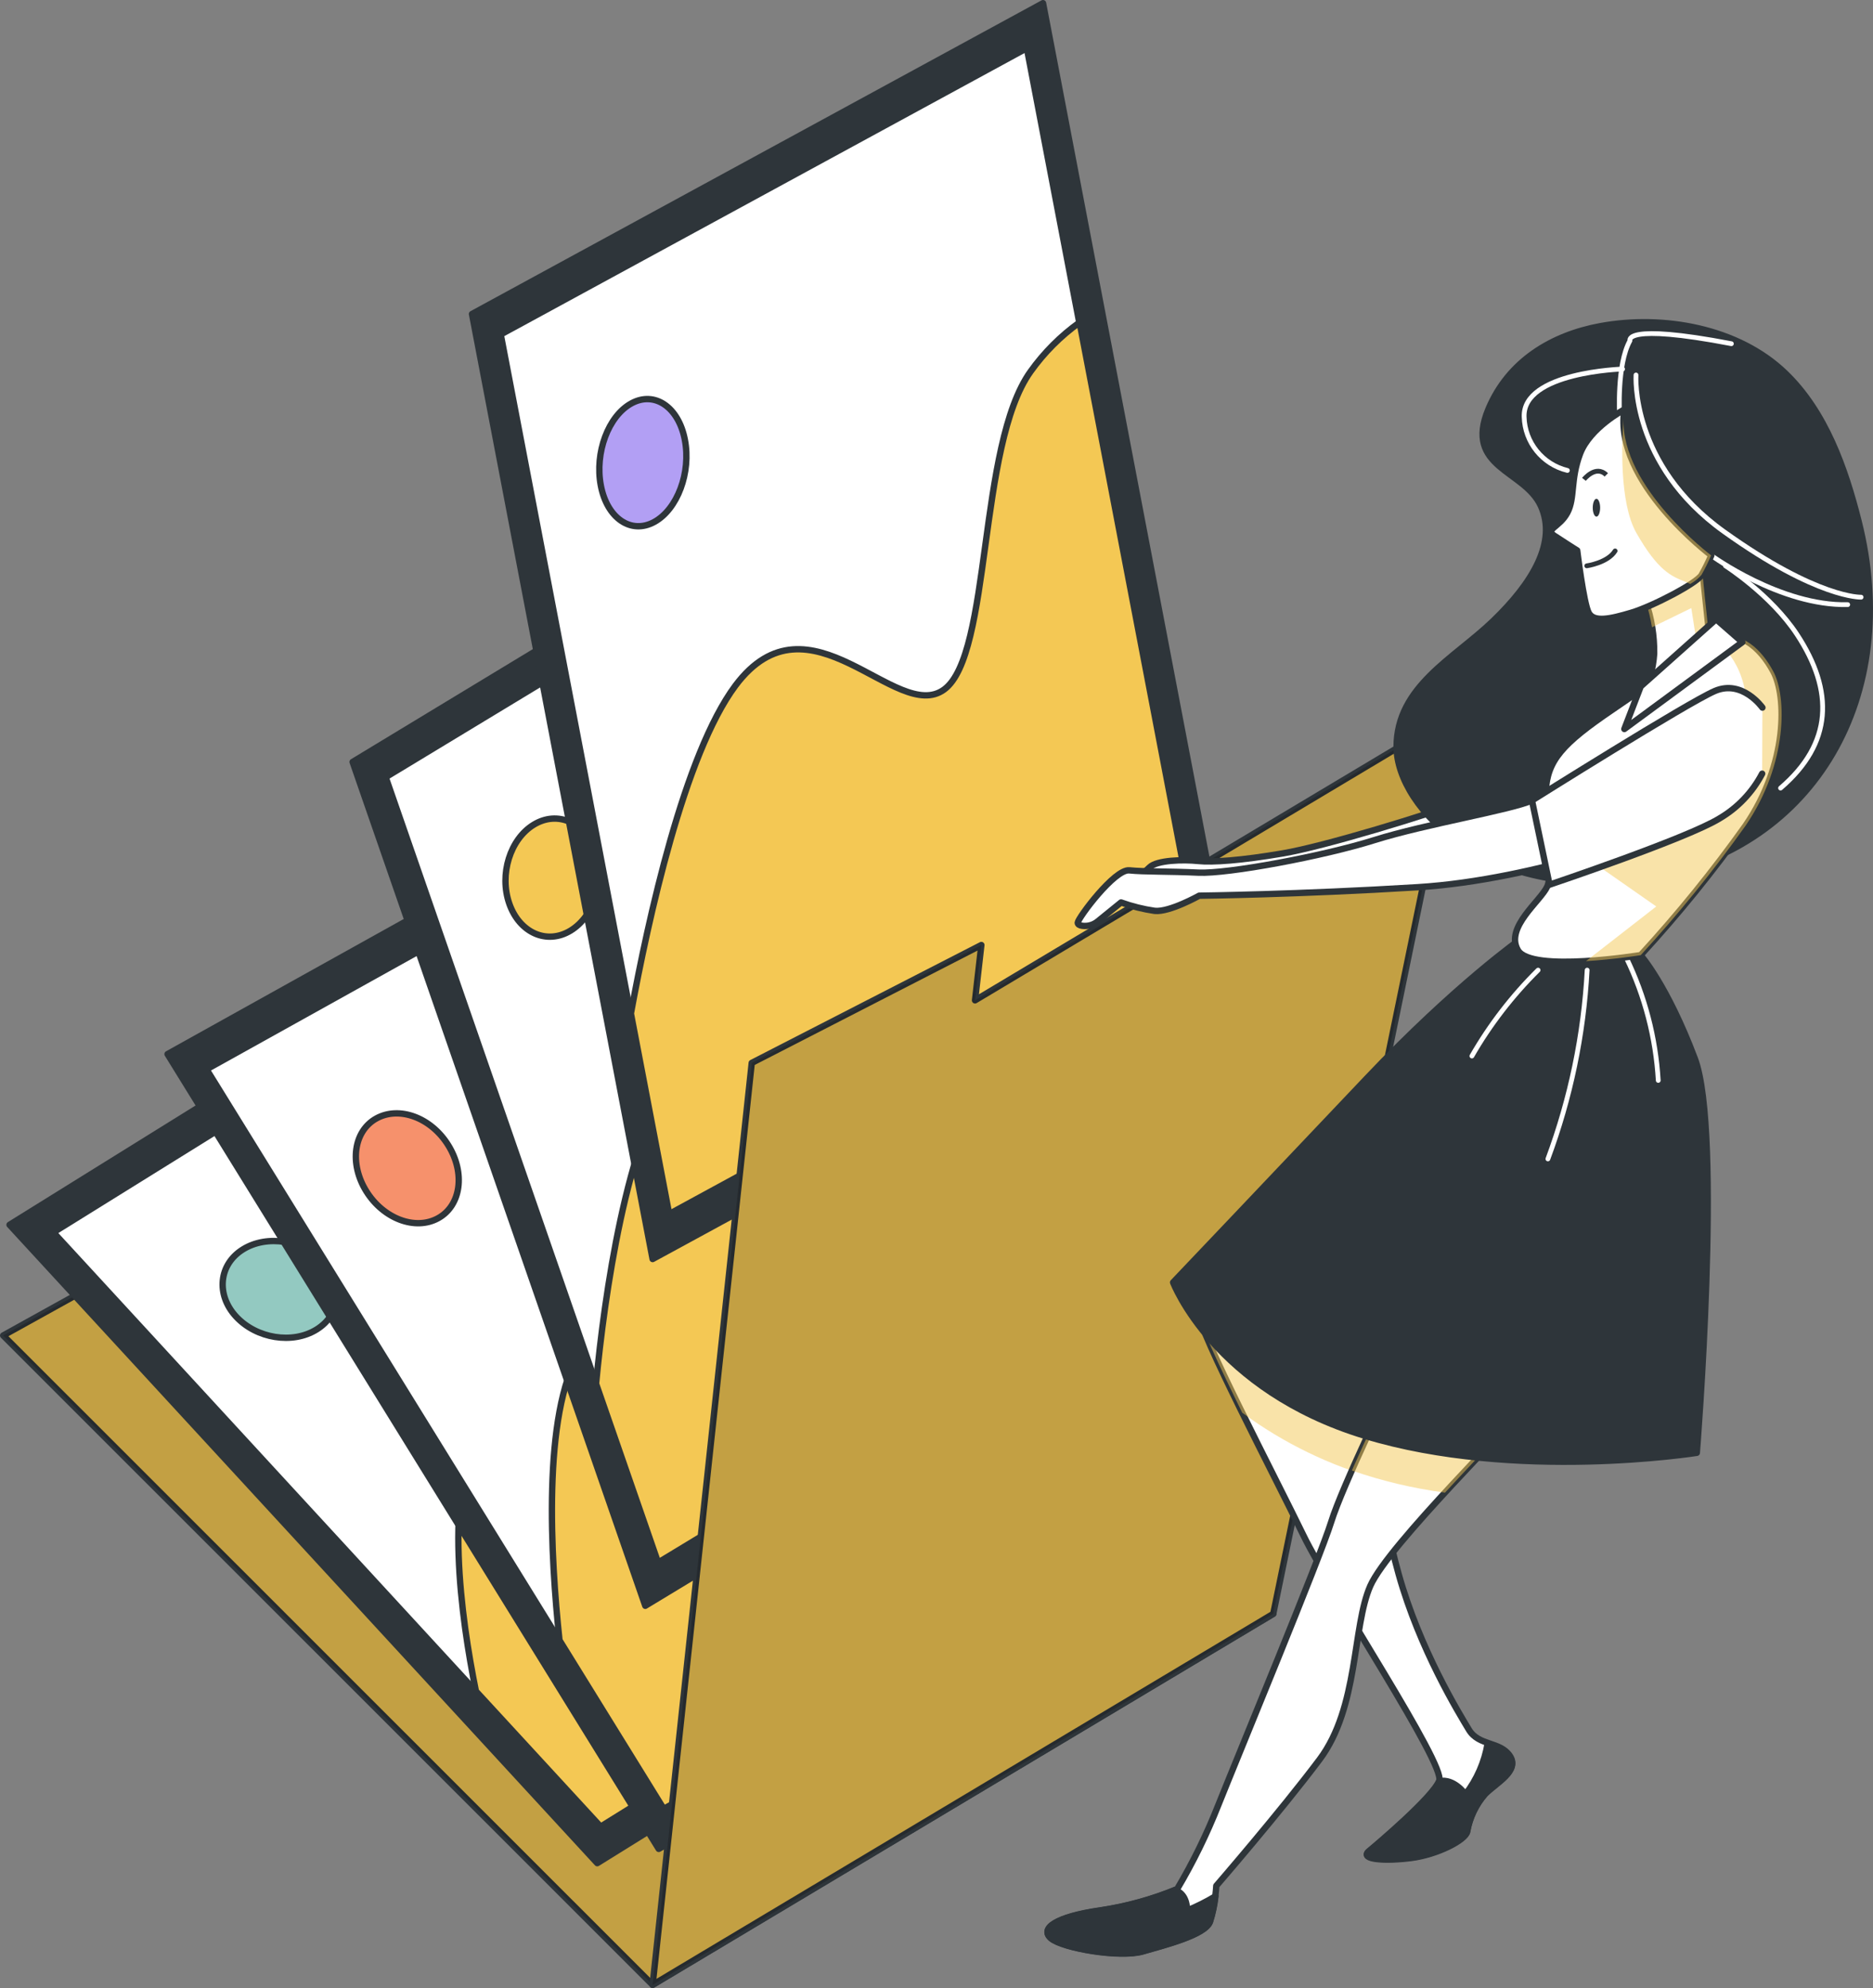 <svg xmlns="http://www.w3.org/2000/svg" width="294" height="312" viewBox="0 0 294 312">
  <rect x="0" y="0" width="294" height="312" fill="#808080" stroke="none"/>
  <defs>
    <style>
      .cls-1, .cls-2 {
        fill: #f4c854;
      }

      .cls-1, .cls-3, .cls-4, .cls-5, .cls-6, .cls-7, .cls-8, .cls-9 {
        stroke-linecap: round;
        stroke-linejoin: round;
      }

      .cls-1, .cls-3, .cls-4, .cls-5, .cls-6, .cls-7, .cls-10, .cls-9 {
        stroke: #2e353a;
      }

      .cls-11, .cls-9 {
        fill: #2e353a;
      }

      .cls-2 {
        mix-blend-mode: multiply;
        opacity: .5;
      }

      .cls-2, .cls-12, .cls-13 {
        isolation: isolate;
      }

      .cls-3 {
        fill: #fff;
      }

      .cls-4, .cls-8, .cls-10 {
        fill: none;
        stroke-width: .75px;
      }

      .cls-5 {
        fill: #93c9c1;
      }

      .cls-6 {
        fill: #f6916c;
      }

      .cls-7 {
        fill: #b29ff4;
      }

      .cls-13 {
        opacity: .2;
      }

      .cls-8 {
        stroke: #fff;
      }

      .cls-10 {
        stroke-miterlimit: 10;
      }
    </style>
  </defs>
  <g class="cls-12">
    <g>
      <g>
        <polygon class="cls-1" points="102.44 311.5 .5 209.59 117.55 144.68 199.86 253.27 102.44 311.5"/>
        <polygon class="cls-13" points="102.44 311.5 .5 209.59 117.55 144.68 199.86 253.27 102.44 311.5"/>
        <polygon class="cls-9" points="186.95 234.51 93.75 292.4 1.5 192.22 94.7 134.32 186.95 234.51"/>
        <polygon class="cls-3" points="180.08 233.33 94.24 286.66 8.38 193.41 94.23 140.08 180.08 233.33"/>
        <path class="cls-1" d="M120.99,169.16c-2.68,2.05-4.93,4.6-6.65,7.51-5.93,10.51,9.44,33.68,2.21,39.54-7.24,5.85-32.61-6.34-41.1,7.83-5.91,9.83-3.06,29.96-.75,41.37l19.58,21.26,85.85-53.34-59.13-64.16h-.01Z"/>
        <path class="cls-5" d="M50.78,198.09c3.2,3.47,2.72,8.19-1.07,10.55s-9.44,1.44-12.64-2-2.73-8.2,1.06-10.56,9.45-1.46,12.65,2.01Z"/>
        <polygon class="cls-9" points="190.95 241.44 103.4 290.16 26.3 165.43 113.85 116.7 190.95 241.44"/>
        <polygon class="cls-3" points="184.83 239.05 104.18 283.92 32.42 167.82 113.07 122.95 184.83 239.05"/>
        <path class="cls-1" d="M135.45,159.14c-2.62,1.93-4.81,4.37-6.45,7.19-6.01,10.6,6.47,38.49-.42,43.78-6.89,5.28-29.02-12.15-37.56,2-5.93,9.84-4.58,32.42-3.2,45.31l16.36,26.46,80.65-44.88-49.39-79.86h0Z"/>
        <path class="cls-6" d="M70.38,179.76c2.67,4.33,2,9.43-1.6,11.42s-8.61.08-11.29-4.24-2-9.44,1.6-11.42,8.61-.12,11.29,4.24Z"/>
        <polygon class="cls-9" points="192.88 196.56 101.29 252.01 55.35 119.58 146.94 64.13 192.88 196.56"/>
        <polygon class="cls-3" points="187.68 194.17 103.31 245.24 60.54 121.97 144.93 70.9 187.68 194.17"/>
        <path class="cls-1" d="M158.26,109.34c-2.91,2.23-5.45,4.93-7.5,7.97-7.77,11.65-1.94,41.42-9.45,47.34s-24.49-12.22-35.4,3.39c-7.56,10.84-11.03,35.2-12.35,49.12l9.74,28.07,84.37-51.07-29.42-84.81h0Z"/>
        <path class="cls-1" d="M93.42,133.65c1.59,4.59-.14,10.14-3.86,12.4s-8.02.35-9.62-4.24.13-10.13,3.85-12.39,8.04-.37,9.63,4.23h0Z"/>
        <polygon class="cls-9" points="192.08 148.81 102.44 197.59 74.09 49.28 163.72 .5 192.08 148.81"/>
        <polygon class="cls-3" points="187.56 145.59 104.99 190.53 78.6 52.49 161.18 7.56 187.56 145.59"/>
        <path class="cls-1" d="M169.46,50.6c-2.97,2.12-5.57,4.73-7.69,7.7-8.33,11.62-6.08,44.42-13.57,49.91s-21.16-16.13-32.77-.6c-8.02,10.78-13.69,36.64-16.4,51.45l6.01,31.47,82.57-44.94-18.15-94.99h0Z"/>
        <path class="cls-7" d="M107.5,69.02c1,5.14-1.17,10.92-4.81,12.9s-7.4-.58-8.38-5.72,1.17-10.92,4.81-12.9,7.4.58,8.38,5.72Z"/>
        <polygon class="cls-1" points="118 166.81 102.44 311.5 199.86 253.27 229.01 111.6 153.05 156.99 154.04 148.31 118 166.81"/>
        <polygon class="cls-13" points="118 166.81 102.44 311.5 199.86 253.27 229.01 111.6 153.05 156.99 154.04 148.31 118 166.81"/>
      </g>
      <g>
        <path class="cls-3" d="M191.72,198.81s-3.6,4.37-3.6,7.2,12.08,25.88,16.45,34.9,22.37,36.01,21.34,38.57-9.51,9.77-11.03,11.03,2.58,1.54,6.69,1,8.49-2.83,8.74-4.12c.39-2.19,1.37-4.24,2.84-5.91,1.79-1.79,5.39-3.6,3.85-5.91s-4.88-1.53-6.43-4.11-7.72-12.6-11.03-24.43c-3.31-11.83-2.32-16.46-5.65-23.66-2.5-4.99-5.61-9.66-9.26-13.88l-12.91-10.68h0Z"/>
        <path class="cls-2" d="M195,221.72c6.45,4.75,13.71,8.28,21.42,10.42-.45-3.01-1.32-5.94-2.59-8.7-2.5-4.99-5.61-9.66-9.26-13.88l-12.85-10.75s-3.6,4.37-3.6,7.2c0,1.4,3.19,8.22,6.88,15.72h0Z"/>
        <path class="cls-9" d="M230.28,287.46c.39-2.19,1.37-4.24,2.84-5.91,1.79-1.79,5.39-3.6,3.85-5.91-.82-1.23-2.16-1.58-3.46-2-.49,2.9-1.68,5.63-3.48,7.96,0,0-1.8-2.57-4.12-2.05-1,2.58-9.51,9.77-11.03,11.03s2.58,1.54,6.69,1,8.46-2.81,8.71-4.1v-.02Z"/>
        <path class="cls-3" d="M218.72,216.75s-8.02,16.46-9.77,22.11-14.66,36.77-17.74,44.49c-1.79,4.53-3.94,8.92-6.43,13.11-3.88,1.61-7.94,2.74-12.09,3.35-6.94,1-9.51,2.83-7.71,4.37s10.8,3.09,14.39,2.05c3.6-1.03,9.77-2.58,10.55-4.63.54-1.84.88-3.74,1-5.65,0,0,10.02-11.57,16.2-19.8s5.14-20.83,7.97-27.26,22.89-25.97,25.71-29.83-22.08-2.32-22.08-2.32h0Z"/>
        <path class="cls-2" d="M218.72,216.75s-3.61,7.45-6.52,14.03c4.74,1.65,9.64,2.81,14.62,3.47,6.08-6.62,12.5-13.15,14.03-15.21,2.77-3.84-22.13-2.3-22.13-2.3h0Z"/>
        <path class="cls-3" d="M244.62,120.62s-5.35,1.76-13.14,4.57-23.55,7.62-30.12,8.74c-6.58,1.12-11.03,1.43-13.31,1.19s-6.45-.15-7.61,1-1.69,1.37-2,2.12,3.39,2.17,8.66,1.16c5.27-1,22.17-1.82,32.85-5.1,10.68-3.28,25.29-6.93,25.29-6.93l-.61-6.76h-.01Z"/>
        <path class="cls-9" d="M251.21,51.19c-7.64,1.41-14.42,5.49-17.58,13.03-3.86,9.25,5.65,9.51,8.23,15.17s-1.29,12.09-7.46,18.04-15.18,10.28-15.18,19.8,14.66,24.94,40.1,20.32,39.34-28.29,32.4-55.8c-2.08-8.23-5.17-17.11-11.54-23.22-7.38-7.08-19.13-9.15-28.97-7.34h0Z"/>
        <path class="cls-8" d="M254.22,65.17s-.47-7.95,1.63-11.7c0,0-1.16-2.81,15.92.47"/>
        <path class="cls-8" d="M256.8,58.85s-.94,14.03,13.8,24.58,21.53,10.29,21.53,10.29"/>
        <path class="cls-8" d="M268.6,87.16s10.9,7.97,21.43,7.73"/>
        <path class="cls-8" d="M254.69,57.92s-15.69.46-15.45,7.49c.1,4.02,2.88,7.47,6.79,8.42"/>
        <path class="cls-8" d="M270.84,88.8s7.11,4.51,11.23,10.77c5.85,8.9,5.61,17.09-2.58,24.11"/>
        <path class="cls-9" d="M238.77,147.32s-10.28,7.21-24.17,21.86c-13.88,14.66-30.46,32.08-30.46,32.08,0,0,6.42,16.86,30.07,24.06,23.66,7.2,52.13,2.68,52.13,2.68,0,0,4.06-50.3-.31-61.87-4.37-11.57-8.49-16.2-8.49-16.2,0,0-11.83-4.4-18.77-2.61h0Z"/>
        <path class="cls-8" d="M241.43,152.25c-4.05,4.01-7.55,8.54-10.39,13.48"/>
        <path class="cls-8" d="M249.13,152.25c-.54,10.13-2.62,20.12-6.16,29.63"/>
        <path class="cls-8" d="M255.28,150.32c2.92,6.02,4.62,12.56,5.01,19.24"/>
        <path class="cls-3" d="M268.35,100.78s-7.2,5.14-15.18,10.55-10.28,8.02-10.54,12.86,1.28,12.6.25,14.91-6.69,6.44-4.62,10.02,19.28.77,19.28.77c5.9-6.43,11.4-13.21,16.46-20.32,6.69-9.76,6.43-20.31,4.37-24.17s-5.68-7.19-10.02-4.62h0Z"/>
        <path class="cls-2" d="M257.54,149.9c5.9-6.43,11.4-13.21,16.46-20.32,6.69-9.76,6.43-20.31,4.37-24.17-1.83-3.44-4.9-6.46-8.64-5.24l.72,1.41s5.81,4.94,2.91,15.4-22.96,18.59-22.96,18.59l9.58,6.69-11.03,8.58c4.45-.27,8.58-.94,8.58-.94h.01Z"/>
        <path class="cls-9" d="M189.92,301.61c.43-1.3.71-2.65.86-4.01-1.43.86-2.92,1.61-4.46,2.24,0-1.92-.85-2.83-1.83-3.22-3.79,1.53-7.75,2.61-11.8,3.22-6.94,1-9.51,2.83-7.71,4.37s10.8,3.09,14.39,2.05,9.77-2.6,10.55-4.65h0Z"/>
        <path class="cls-3" d="M274.42,110.03s-2.43-1.54-7.27.28-23.43,13.83-26.68,15.31-16.67,3.69-24.69,6.21c-8.02,2.53-23.06,5.34-27.68,5.12s-8.52-.12-10.83-.36-8.02,7.44-8.1,8.21c0,.28.29.43.69.49.88.12,1.77-.13,2.46-.7l3.65-2.96c1.72.62,3.49,1.06,5.29,1.32,2.31.24,6.97-2.38,6.97-2.38,0,0,15.54-.18,34.27-1.33,18.74-1.15,39.72-9.02,44.11-11.17,2.54-1.21,4.88-2.8,6.96-4.7"/>
        <path class="cls-3" d="M276.64,111.05s-3.15-4.47-7.48-2.6-28.69,17.18-28.69,17.18l2.76,13.21s21.7-7.3,26.68-10.4c2.84-1.66,5.16-4.1,6.69-7.02"/>
        <path class="cls-3" d="M258.31,94.36c.92,2.64,1.37,5.42,1.34,8.22-.16,2.33-.77,4.6-1.8,6.69l10.55-8.49s-.26-2.83-.77-7.46-.51-6.68-.51-6.68l-8.8,7.72h-.01Z"/>
        <path class="cls-2" d="M267.57,93.32c-.51-4.62-.51-6.68-.51-6.68l-8.75,7.71c.44,1.34.77,2.7,1,4.09l6.17-3.01,1.05,6.74,1.78-1.43s-.24-2.79-.75-7.42h.01Z"/>
        <path class="cls-3" d="M254.97,64.27s-5.4,2.83-6.95,6.94-.77,6.95-2,9.26-3.6,2.57-2.05,3.6,3.6,2.32,3.6,2.32c0,0,1,8.23,1.8,9.77s3.34,1,6.69,0c3.35-1,10.28-4.63,11.03-5.91.57-1,1.08-2.03,1.53-3.09,0,0-15.45-11.57-13.64-22.89h0Z"/>
        <path class="cls-2" d="M267.06,90.25c.57-1,1.08-2.03,1.53-3.09,0,0-14.14-10.65-13.75-21.46-.27,3.61-.69,13.13,2,17.91,3.42,6.01,5.55,6.84,7.69,7.69l.78.34c.66-.36,1.25-.83,1.74-1.39h.01Z"/>
        <polygon class="cls-3" points="269.37 97.18 257.54 107.73 254.97 114.41 273.49 100.78 269.37 97.18"/>
        <path class="cls-11" d="M251.17,79.68c0,.77-.26,1.4-.58,1.4s-.58-.63-.58-1.4.26-1.4.58-1.4.58.63.58,1.4Z"/>
        <path class="cls-4" d="M249.07,88.8s3.28-.46,4.45-2.34"/>
        <path class="cls-10" d="M248.63,75.23s1.86-2.34,3.51-.7"/>
      </g>
    </g>
  </g>
</svg>